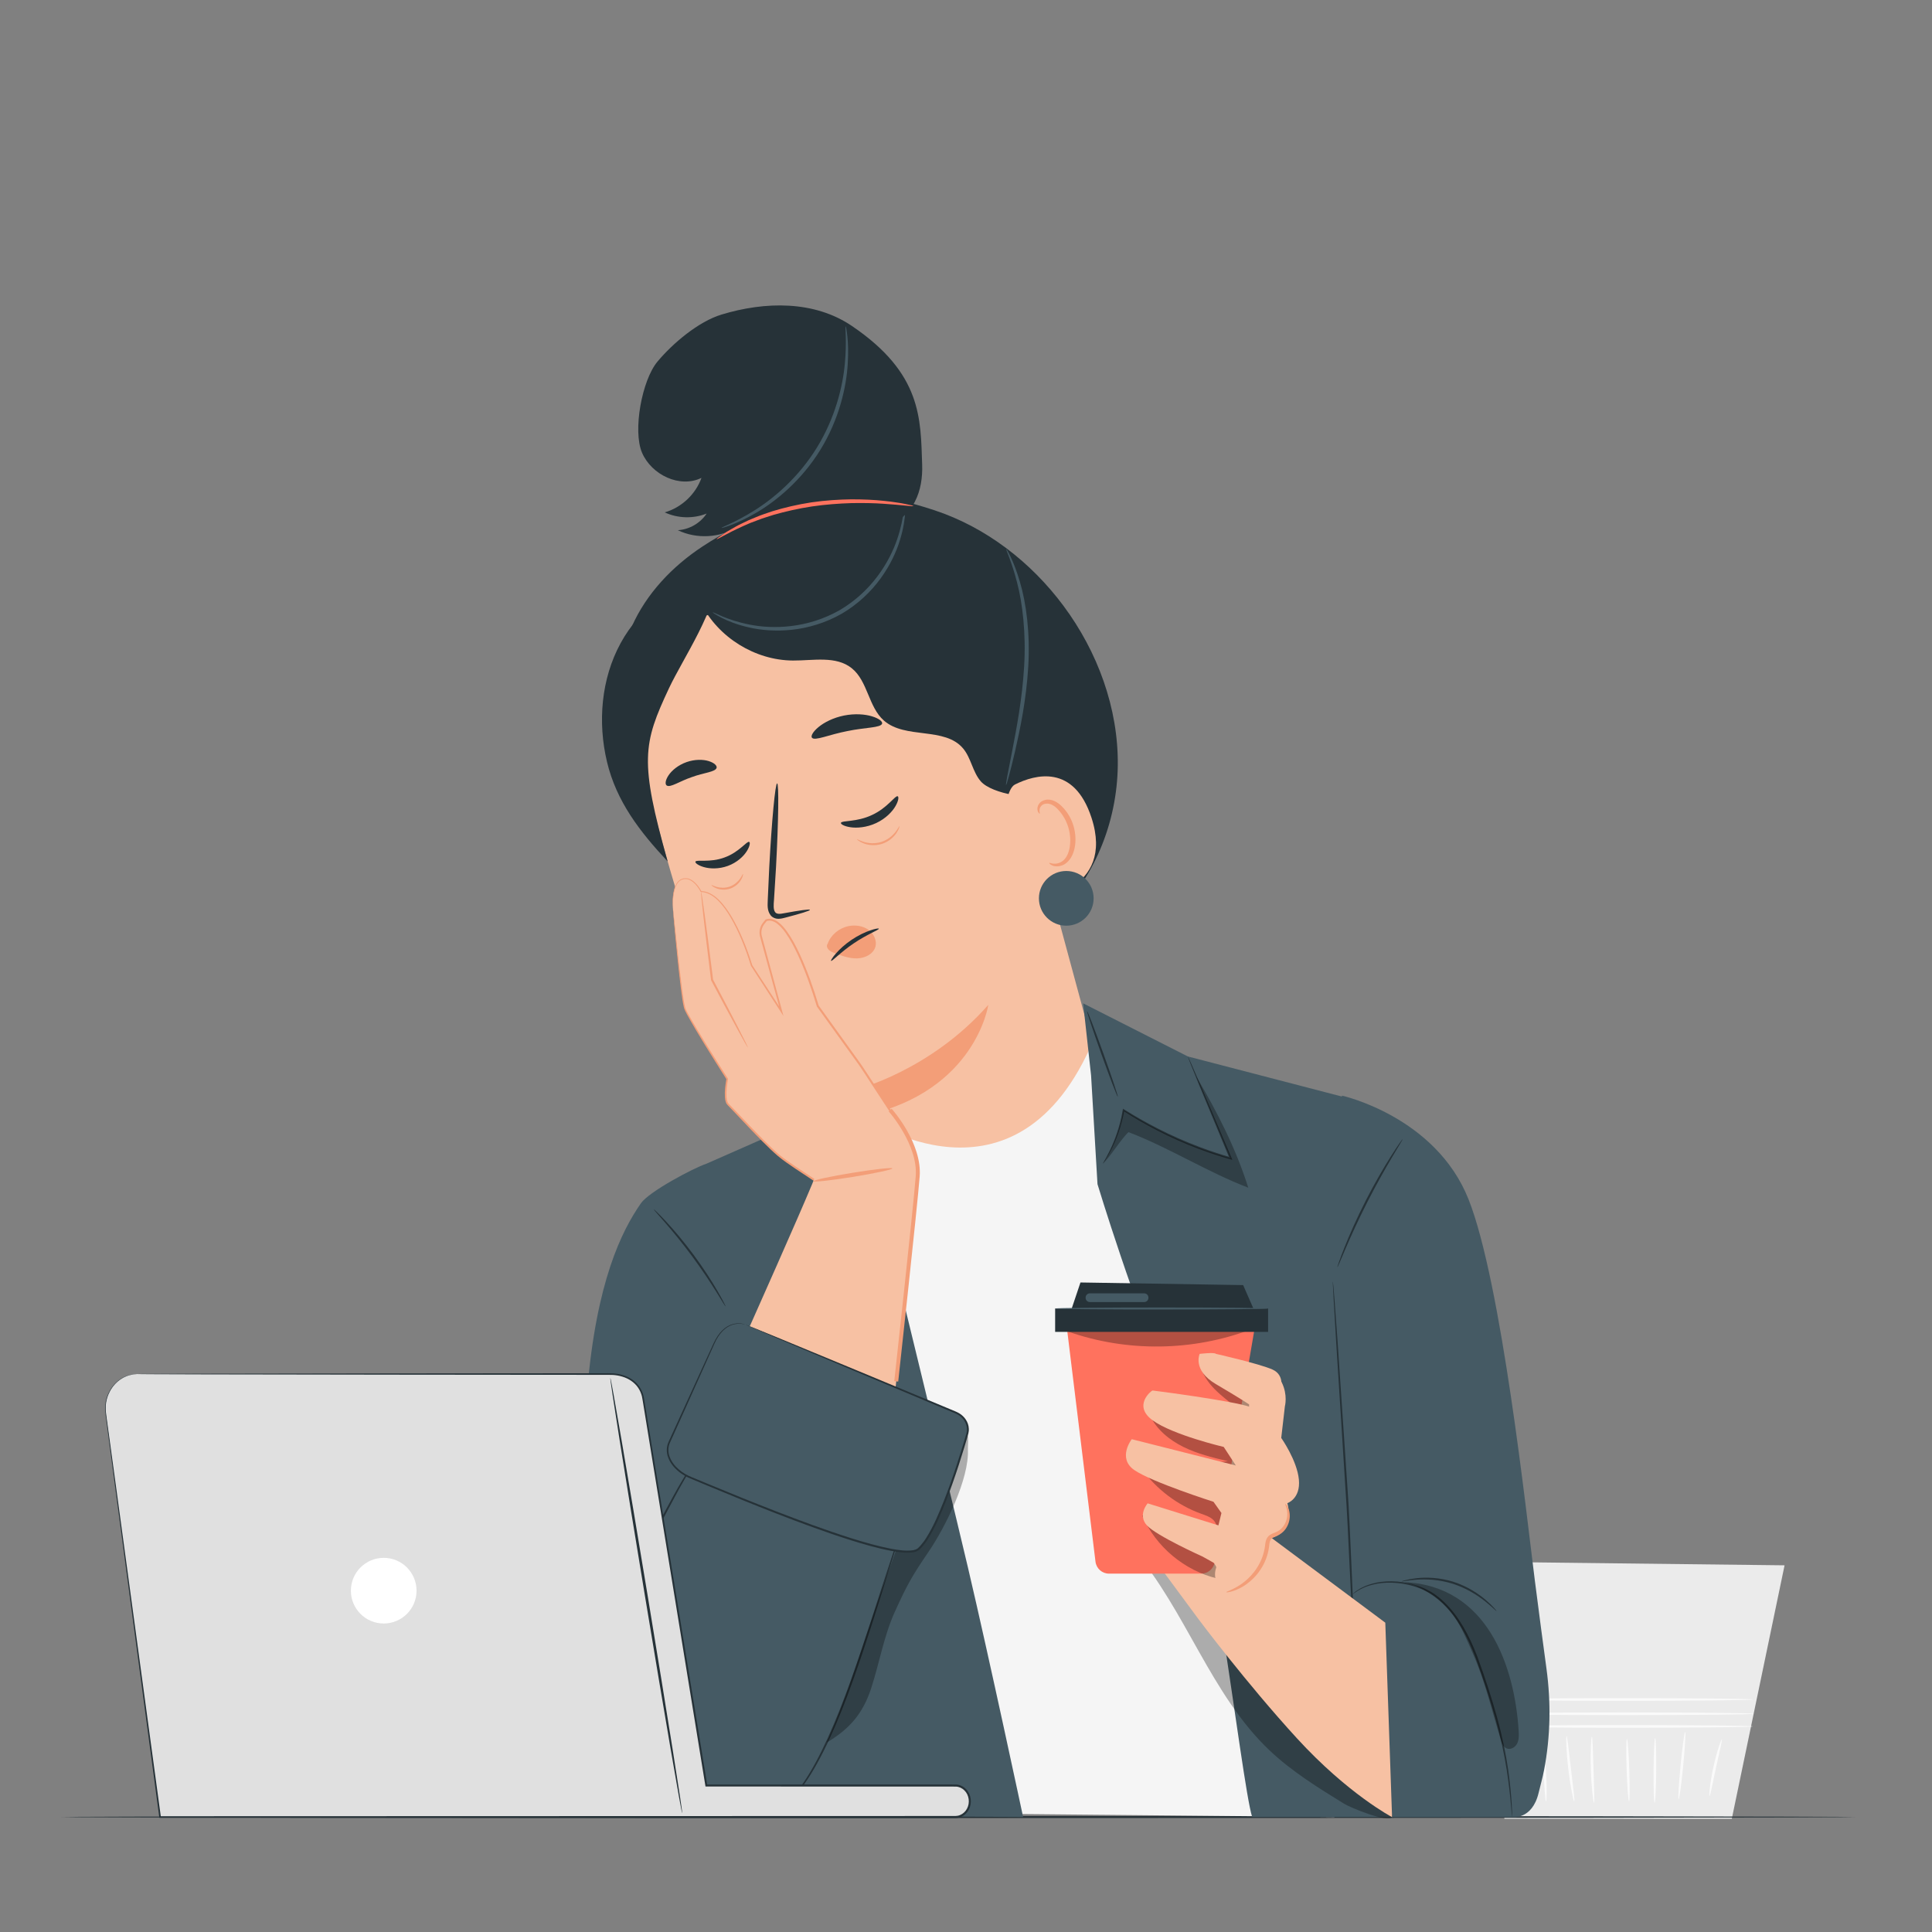 <?xml version="1.0" encoding="utf-8"?>
<!-- Generator: Adobe Illustrator 27.5.0, SVG Export Plug-In . SVG Version: 6.00 Build 0)  -->
<svg version="1.1" xmlns="http://www.w3.org/2000/svg" xmlns:xlink="http://www.w3.org/1999/xlink" x="0px" y="0px"
	 viewBox="0 0 500 500" style="enable-background:new 0 0 500 500;" xml:space="preserve">
<rect x="0" y="0" width="500" height="500" fill="#808080" stroke="none"/>
<g id="Background_Complete">
	<g>
		<g>
			<g>
				<g>
					<g>
						<g>
							<g>
								<g>
									<g>
										<g>
											<polygon style="fill:#EBEBEB;" points="379.223,404.141 389.351,470.696 448.189,470.696 461.845,405.103 											"/>
										</g>
									</g>
								</g>
							</g>
						</g>
					</g>
				</g>
			</g>
		</g>
		<g>
			<g>
				<g>
					<g>
						<g>
							<g>
								<g>
									<g>
										<g>
											<g>
												<g>
													<path style="fill:#FAFAFA;" d="M453.618,446.796c0,0.191-15.077,0.345-33.67,0.345c-18.6,0-33.674-0.154-33.674-0.345
														c0-0.19,15.074-0.345,33.674-0.345C438.542,446.45,453.618,446.605,453.618,446.796z"/>
												</g>
											</g>
										</g>
									</g>
								</g>
							</g>
						</g>
					</g>
				</g>
			</g>
			<g>
				<g>
					<g>
						<g>
							<g>
								<g>
									<g>
										<g>
											<g>
												<g>
													<path style="fill:#FAFAFA;" d="M453.846,443.522c0,0.191-15.179,0.346-33.898,0.346
														c-18.726,0-33.902-0.155-33.902-0.346c0-0.19,15.176-0.345,33.902-0.345
														C438.668,443.178,453.846,443.332,453.846,443.522z"/>
												</g>
											</g>
										</g>
									</g>
								</g>
							</g>
						</g>
					</g>
				</g>
			</g>
			<g>
				<g>
					<g>
						<g>
							<g>
								<g>
									<g>
										<g>
											<g>
												<g>
													<path style="fill:#FAFAFA;" d="M453.73,439.826c0,0.19-15.179,0.345-33.898,0.345c-18.727,0-33.902-0.155-33.902-0.345
														c0-0.191,15.176-0.345,33.902-0.345C438.552,439.48,453.73,439.635,453.73,439.826z"/>
												</g>
											</g>
										</g>
									</g>
								</g>
							</g>
						</g>
					</g>
				</g>
			</g>
			<g>
				<g>
					<g>
						<g>
							<g>
								<g>
									<g>
										<g>
											<g>
												<g>
													<path style="fill:#FAFAFA;" d="M396.11,466.899c-0.188,0.032-0.996-3.72-1.805-8.38
														c-0.809-4.662-1.312-8.466-1.124-8.498c0.188-0.033,0.996,3.719,1.805,8.38
														C395.794,463.061,396.298,466.866,396.11,466.899z"/>
												</g>
											</g>
										</g>
									</g>
								</g>
							</g>
						</g>
					</g>
				</g>
			</g>
			<g>
				<g>
					<g>
						<g>
							<g>
								<g>
									<g>
										<g>
											<g>
												<g>
													<path style="fill:#FAFAFA;" d="M400.112,466.191c-0.195,0.004-0.42-3.662-0.729-8.176
														c-0.304-4.516-0.578-8.178-0.384-8.2c0.185-0.022,0.767,3.619,1.073,8.154
														C400.383,462.501,400.298,466.189,400.112,466.191z"/>
												</g>
											</g>
										</g>
									</g>
								</g>
							</g>
						</g>
					</g>
				</g>
			</g>
			<g>
				<g>
					<g>
						<g>
							<g>
								<g>
									<g>
										<g>
											<g>
												<g>
													<path style="fill:#FAFAFA;" d="M407.407,466.189c-0.183,0.032-0.986-3.705-1.531-8.383
														c-0.551-4.679-0.633-8.5-0.448-8.511c0.196-0.012,0.585,3.773,1.134,8.431
														C407.104,462.382,407.6,466.156,407.407,466.189z"/>
												</g>
											</g>
										</g>
									</g>
								</g>
							</g>
						</g>
					</g>
				</g>
			</g>
			<g>
				<g>
					<g>
						<g>
							<g>
								<g>
									<g>
										<g>
											<g>
												<g>
													<path style="fill:#FAFAFA;" d="M412.529,466.54c-0.185,0.016-0.665-3.792-0.815-8.518
														c-0.157-4.727,0.075-8.558,0.261-8.554c0.195,0.004,0.273,3.824,0.43,8.531
														C412.553,462.705,412.724,466.524,412.529,466.54z"/>
												</g>
											</g>
										</g>
									</g>
								</g>
							</g>
						</g>
					</g>
				</g>
			</g>
			<g>
				<g>
					<g>
						<g>
							<g>
								<g>
									<g>
										<g>
											<g>
												<g>
													<path style="fill:#FAFAFA;" d="M421.594,466.192c-0.191,0.007-0.468-3.614-0.619-8.084
														c-0.152-4.472-0.12-8.102,0.071-8.108c0.191-0.007,0.468,3.612,0.619,8.085
														C421.816,462.555,421.784,466.185,421.594,466.192z"/>
												</g>
											</g>
										</g>
									</g>
								</g>
							</g>
						</g>
					</g>
				</g>
			</g>
			<g>
				<g>
					<g>
						<g>
							<g>
								<g>
									<g>
										<g>
											<g>
												<g>
													<path style="fill:#FAFAFA;" d="M428.215,466.542c-0.19-0.002-0.315-3.746-0.277-8.363
														c0.038-4.619,0.223-8.36,0.414-8.358c0.19,0.002,0.315,3.746,0.277,8.364
														C428.591,462.801,428.406,466.544,428.215,466.542z"/>
												</g>
											</g>
										</g>
									</g>
								</g>
							</g>
						</g>
					</g>
				</g>
			</g>
			<g>
				<g>
					<g>
						<g>
							<g>
								<g>
									<g>
										<g>
											<g>
												<g>
													<path style="fill:#FAFAFA;" d="M434.424,465.654c-0.19-0.018,0.035-3.932,0.502-8.74
														c0.467-4.811,0.999-8.693,1.189-8.675c0.19,0.018-0.035,3.931-0.502,8.741
														C435.146,461.788,434.613,465.672,434.424,465.654z"/>
												</g>
											</g>
										</g>
									</g>
								</g>
							</g>
						</g>
					</g>
				</g>
			</g>
			<g>
				<g>
					<g>
						<g>
							<g>
								<g>
									<g>
										<g>
											<g>
												<g>
													<path style="fill:#FAFAFA;" d="M442.429,464.781c-0.182-0.022,0.104-3.38,0.99-7.433
														c0.878-4.056,2.012-7.228,2.188-7.173c0.189,0.057-0.642,3.296-1.513,7.32
														C443.215,461.517,442.624,464.808,442.429,464.781z"/>
												</g>
											</g>
										</g>
									</g>
								</g>
							</g>
						</g>
					</g>
				</g>
			</g>
		</g>
	</g>
</g>
<g id="Background_Simple" style="display:none;">
	<g style="display:inline;">
		<g>
			<g>
				<path style="fill:#F5F5F5;" d="M417.673,101.432l-2.35-3.873c-19.813-32.651-55.637-52.333-93.406-49.945
					c-4.855,0.307-9.689,0.964-14.459,1.985c-34.34,7.351-64.22,33.319-76.605,66.577c-7.284,19.56-9.319,42.08-23.142,57.605
					c-17.99,20.206-48.531,20.84-75.383,20.003c-26.852-0.837-57.414-0.123-75.316,20.162
					c-11.212,12.704-14.775,30.771-13.871,47.784c2.394,45.044,33.781,85.321,73.698,105.34
					c39.917,20.019,86.915,21.813,130.602,13.006c61.2-12.337,119.401-46.217,154.384-98.545S445.663,157.911,417.673,101.432z"/>
			</g>
		</g>
	</g>
</g>
<g id="Floor">
	<g>
		<g>
			<g>
				<g>
					<path style="fill:#263238;" d="M480.28,470.245c0,0.147-104.004,0.267-232.269,0.267c-128.31,0-232.291-0.119-232.291-0.267
						c0-0.147,103.981-0.267,232.291-0.267C376.276,469.978,480.28,470.098,480.28,470.245z"/>
				</g>
			</g>
		</g>
	</g>
</g>
<g id="Character">
	<g>
		<g>
			<g>
				<g>
					<g>
						<g>
							<g>
								<g>
									<g>
										<g>
											<path style="fill:#263238;" d="M202.593,131.71c12.733-5.966,25.901-4.069,39.252,0.346
												c13.351,4.416,24.979,13.436,33.373,24.718c8.841,11.882,14.238,26.512,14.064,41.321
												c-0.174,14.81-6.171,29.681-17.11,39.665c-14.939,13.633-38.018,16.702-56.818,9.245
												c-18.8-7.457-33.065-24.438-39.197-43.71c-4.225-13.278-4.814-27.894-0.396-41.109
												C180.179,148.969,189.845,137.335,202.593,131.71"/>
										</g>
									</g>
								</g>
							</g>
						</g>
						<g>
							<g>
								<g>
									<g>
										<g>
											<g>
												<g>
													<path style="fill:#263238;" d="M253.156,166.637c-3.367-4.572-4.188-10.488-6.459-15.691
														c-5.002-11.459-17.259-18.366-29.662-19.944c-11.538-1.467-23.908,2.97-35.252,10.442
														c-7.776,5.122-14.482,12.159-18.258,20.67c-5.01,11.297-4.076,25.04,2.417,35.554l58.579-25.768
														c7.021,3.147,14.202,6.338,21.862,7.057c2.248,0.211,4.598,0.188,6.652-0.746c2.055-0.935,3.74-2.974,3.664-5.23
														C256.616,170.517,254.618,168.623,253.156,166.637z"/>
												</g>
											</g>
										</g>
									</g>
								</g>
							</g>
							<g>
								<g>
									<g>
										<g>
											<g>
												<g>
													<path style="fill:#F7C1A3;" d="M185.136,158.656l56.41-3.446c5.25-1.082,10.455,2.033,11.982,7.172l31.25,115.5
														c2.135,7.89,1.609,16.263-1.497,23.824l-3.269,7.96c-7.454,18.148-31.342,23.133-44.814,8.871
														c-0.941-0.997-1.652-1.902-2.061-2.68c-0.466-0.987-0.93-1.597-1.222-2.465l-4.124-10.962
														c-3.359-10.125-6.315-20.538-6.291-20.441c0,0-22.57,3.274-35.927-23.278c-6.643-13.205-13.214-36.232-17.981-55.248
														C163.3,186.347,167.854,162.217,185.136,158.656z"/>
												</g>
											</g>
										</g>
									</g>
								</g>
							</g>
							<g>
								<g>
									<g>
										<g>
											<g>
												<g>
													<g>
														<g>
															<g>
																<g>
																	<g>
																		<g>
																			<g>
																				<g>
																					<g>
																						<g>
																							<g>
																								<g>
																									<g>
																										<g>
																											<g>
																												<g>
																													<g>
																														<path style="fill:#263238;" d="M193.896,217.887c-0.605-0.303-2.569,2.652-6.382,4.022
																															c-3.789,1.422-7.294,0.474-7.538,1.09c-0.129,0.28,0.621,0.951,2.158,1.397
																															c1.518,0.448,3.873,0.566,6.242-0.302c2.368-0.872,4.048-2.468,4.872-3.777
																															C194.092,218.995,194.187,218.016,193.896,217.887z"/>
																													</g>
																												</g>
																											</g>
																										</g>
																									</g>
																								</g>
																							</g>
																						</g>
																					</g>
																				</g>
																			</g>
																		</g>
																	</g>
																</g>
															</g>
														</g>
													</g>
												</g>
											</g>
										</g>
									</g>
									<g>
										<g>
											<g>
												<g>
													<g>
														<g>
															<g>
																<g>
																	<g>
																		<g>
																			<g>
																				<g>
																					<g>
																						<g>
																							<g>
																								<g>
																									<g>
																										<g>
																											<g>
																												<g>
																													<g>
																														<path style="fill:#263238;" d="M232.311,206.072c-0.674-0.229-2.602,2.99-6.62,4.839
																															c-3.99,1.901-7.829,1.382-8.053,2.033c-0.119,0.298,0.726,0.882,2.417,1.138
																															c1.665,0.264,4.21,0.091,6.707-1.077c2.495-1.172,4.201-2.986,5.005-4.407
																															C232.589,207.163,232.631,206.165,232.311,206.072z"/>
																													</g>
																												</g>
																											</g>
																										</g>
																									</g>
																								</g>
																							</g>
																						</g>
																					</g>
																				</g>
																			</g>
																		</g>
																	</g>
																</g>
															</g>
														</g>
													</g>
												</g>
											</g>
										</g>
									</g>
									<g>
										<g>
											<g>
												<g>
													<g>
														<g>
															<g>
																<g>
																	<g>
																		<g>
																			<g>
																				<g>
																					<g>
																						<g>
																							<g>
																								<g>
																									<g>
																										<g>
																											<g>
																												<g>
																													<path style="fill:#263238;" d="M209.605,235.464c-0.051-0.225-2.583,0.126-6.629,0.867
																														c-1.018,0.212-2.013,0.314-2.394-0.305c-0.459-0.639-0.386-1.832-0.273-3.131
																														c0.166-2.68,0.339-5.49,0.523-8.434c0.641-11.975,0.771-21.696,0.288-21.717
																														c-0.482-0.022-1.395,9.668-2.036,21.643c-0.134,2.945-0.265,5.754-0.385,8.44
																														c-0.017,1.239-0.253,2.714,0.722,4.031c0.501,0.652,1.394,0.956,2.08,0.924
																														c0.693-0.009,1.251-0.175,1.748-0.301C207.228,236.445,209.661,235.689,209.605,235.464z"/>
																												</g>
																											</g>
																										</g>
																									</g>
																								</g>
																							</g>
																						</g>
																					</g>
																				</g>
																			</g>
																		</g>
																	</g>
																</g>
															</g>
														</g>
													</g>
												</g>
											</g>
										</g>
									</g>
									<g>
										<g>
											<g>
												<g>
													<g>
														<g>
															<g>
																<g>
																	<g>
																		<g>
																			<g>
																				<g>
																					<g>
																						<g>
																							<g>
																								<g>
																									<g>
																										<g>
																											<g>
																												<path style="fill:#F39E78;" d="M221.499,281.989c0,0,19.202-4.784,34.271-21.931
																													c0,0-3.246,22.363-32.072,28.668L221.499,281.989z"/>
																											</g>
																										</g>
																									</g>
																								</g>
																							</g>
																						</g>
																					</g>
																				</g>
																			</g>
																		</g>
																	</g>
																</g>
															</g>
														</g>
													</g>
												</g>
											</g>
										</g>
									</g>
									<g>
										<g>
											<g>
												<g>
													<g>
														<g>
															<g>
																<g>
																	<g>
																		<g>
																			<g>
																				<g>
																					<g>
																						<g>
																							<g>
																								<g>
																									<g>
																										<g>
																											<g>
																												<path style="fill:#F39E78;" d="M214.203,244.247c0.803-2.278,2.914-4.061,5.411-4.571
																													c1.732-0.353,3.683-0.086,5.135,0.955c1.452,1.038,2.283,2.908,1.772,4.503
																													c-0.575,1.797-2.643,2.829-4.652,2.893c-2.01,0.063-3.981-0.644-5.872-1.372
																													c-0.523-0.202-1.06-0.415-1.466-0.79c-0.406-0.374-0.652-0.956-0.452-1.438"/>
																											</g>
																										</g>
																									</g>
																								</g>
																							</g>
																						</g>
																					</g>
																				</g>
																			</g>
																		</g>
																	</g>
																</g>
															</g>
														</g>
													</g>
												</g>
											</g>
										</g>
									</g>
								</g>
							</g>
							<g>
								<g>
									<g>
										<g>
											<g>
												<g>
													<g>
														<g>
															<g>
																<g>
																	<g>
																		<g>
																			<g>
																				<g>
																					<g>
																						<g>
																							<g>
																								<g>
																									<path style="fill:#263238;" d="M210.123,190.912c0.715,0.928,4.411-0.798,9.112-1.696
																										c4.686-0.992,8.759-0.831,9.061-1.964c0.124-0.536-0.827-1.32-2.628-1.865
																										c-1.787-0.548-4.429-0.768-7.244-0.204c-2.814,0.569-5.165,1.794-6.6,2.991
																										C210.374,189.374,209.8,190.465,210.123,190.912z"/>
																								</g>
																							</g>
																						</g>
																					</g>
																				</g>
																			</g>
																		</g>
																	</g>
																</g>
															</g>
														</g>
													</g>
												</g>
											</g>
										</g>
									</g>
								</g>
							</g>
							<g>
								<g>
									<g>
										<g>
											<g>
												<g>
													<g>
														<g>
															<g>
																<g>
																	<g>
																		<g>
																			<g>
																				<g>
																					<g>
																						<g>
																							<g>
																								<g>
																									<path style="fill:#263238;" d="M172.526,203.275c0.958,0.659,3.327-1.098,6.511-2.16
																										c3.146-1.173,6.093-1.294,6.423-2.409c0.132-0.532-0.575-1.274-2.022-1.727
																										c-1.43-0.455-3.595-0.51-5.771,0.257c-2.174,0.77-3.825,2.171-4.65,3.423
																										C172.174,201.921,172.091,202.942,172.526,203.275z"/>
																								</g>
																							</g>
																						</g>
																					</g>
																				</g>
																			</g>
																		</g>
																	</g>
																</g>
															</g>
														</g>
													</g>
												</g>
											</g>
										</g>
									</g>
								</g>
							</g>
							<g>
								<g>
									<g>
										<g>
											<g>
												<g>
													<path style="fill:#263238;" d="M260.648,155.706c-10.011-14.699-40.247-30.139-56.894-23.884l-22.297,24.378
														c4.401,8.762,13.946,14.688,23.751,14.746c5.236,0.031,11.137-1.291,15.222,1.987
														c4.171,3.346,4.298,9.992,8.307,13.532c5.556,4.905,15.749,1.555,20.513,7.232c2.081,2.481,2.452,6.075,4.577,8.518
														c2.832,3.255,13.784,5.187,17.352,2.763c3.569-2.424,1.58-9.139,1.82-13.039c0.411-6.665-1.425-9.509-3.15-12.649
														C265.763,171.852,265.424,162.72,260.648,155.706z"/>
												</g>
											</g>
										</g>
									</g>
								</g>
							</g>
							<g>
								<g>
									<g>
										<g>
											<g>
												<g>
													<g>
														<g>
															<g>
																<path style="fill:#F7C1A3;" d="M260.54,211.765c-0.659-2.084,0.183-7.762,2.138-8.739
																	c5.22-2.607,15.261-5.322,19.8,8.598c6.204,19.029-14.18,21.333-14.392,20.798
																	C267.921,232.005,262.816,218.962,260.54,211.765z"/>
															</g>
														</g>
													</g>
												</g>
											</g>
										</g>
									</g>
								</g>
							</g>
							<g>
								<g>
									<g>
										<g>
											<g>
												<g>
													<g>
														<g>
															<g>
																<g>
																	<path style="fill:#F39E78;" d="M271.549,223.318c0.064-0.088,0.407,0.124,1.05,0.198
																		c0.628,0.071,1.624-0.062,2.495-0.757c1.77-1.393,2.422-5.137,1.396-8.596c-0.516-1.748-1.417-3.279-2.476-4.445
																		c-1.035-1.202-2.252-1.882-3.323-1.73c-1.082,0.095-1.602,0.934-1.66,1.545c-0.081,0.617,0.164,0.957,0.073,1.021
																		c-0.037,0.066-0.512-0.185-0.615-1.02c-0.044-0.404,0.032-0.926,0.36-1.437c0.336-0.52,0.945-0.928,1.676-1.082
																		c1.501-0.376,3.261,0.543,4.424,1.822c1.246,1.259,2.299,2.967,2.878,4.929c1.128,3.874,0.335,8.102-2.157,9.794
																		c-1.224,0.785-2.473,0.746-3.196,0.485C271.733,223.767,271.494,223.374,271.549,223.318z"/>
																</g>
															</g>
														</g>
													</g>
												</g>
											</g>
										</g>
									</g>
								</g>
							</g>
						</g>
						<g>
							<g>
								<g>
									<g>
										<g>
											<path style="fill:#263238;" d="M185.444,148.824c0.396,8.337-8.747,21.696-12.292,29.252
												c-6.764,14.417-7.663,18.832-0.361,44.86c-7.204-7.694-13.253-15.514-15.699-25.767
												c-2.445-10.253-1.518-21.459,3.52-30.717C165.649,157.194,174.987,150.148,185.444,148.824"/>
										</g>
									</g>
								</g>
							</g>
						</g>
					</g>
				</g>
				<g>
					<g>
						<g>
							<g>
								<path style="fill:#263238;" d="M227.441,240.343c0.1,0.302-3.065,1.46-6.45,3.763c-3.408,2.272-5.671,4.768-5.913,4.562
									c-0.225-0.153,1.757-3.067,5.318-5.446C223.938,240.818,227.384,240.078,227.441,240.343z"/>
							</g>
						</g>
					</g>
				</g>
				<g>
					<g>
						<g>
							<g>
								<path style="fill:#F39E78;" d="M232.776,213.804c0.054,0.014-0.094,0.777-0.784,1.799c-0.672,1.012-1.982,2.249-3.809,2.815
									c-1.829,0.562-3.609,0.279-4.734-0.178c-1.146-0.456-1.699-1.002-1.662-1.044c0.049-0.076,0.667,0.346,1.785,0.688
									c1.103,0.346,2.763,0.544,4.453,0.025c1.688-0.524,2.948-1.623,3.663-2.531
									C232.421,214.466,232.693,213.769,232.776,213.804z"/>
							</g>
						</g>
					</g>
				</g>
				<g>
					<g>
						<g>
							<g>
								<path style="fill:#F39E78;" d="M192.283,226.185c0.058,0.011,0.009,0.608-0.459,1.435c-0.453,0.816-1.406,1.838-2.799,2.331
									c-1.396,0.489-2.779,0.289-3.643-0.063c-0.883-0.351-1.295-0.785-1.257-0.83c0.048-0.072,0.526,0.237,1.376,0.473
									c0.838,0.24,2.094,0.356,3.347-0.083c1.25-0.443,2.157-1.32,2.66-2.033C192.021,226.699,192.201,226.158,192.283,226.185z"
									/>
							</g>
						</g>
					</g>
				</g>
				<g>
					<g>
						<g>
							<g>
								<path style="fill:#455A64;" d="M234.212,129.694c0.057-0.001,0.143,0.973,0.061,2.735c-0.076,1.762-0.435,4.315-1.365,7.345
									c-0.921,3.029-2.522,6.505-4.995,9.908c-2.459,3.4-5.859,6.674-10.059,9.14c-4.233,2.413-8.766,3.73-12.941,4.167
									c-4.183,0.447-7.995,0.103-11.08-0.608c-3.09-0.704-5.483-1.666-7.048-2.478c-1.569-0.807-2.37-1.367-2.341-1.416
									c0.099-0.229,3.429,1.959,9.541,3.156c3.036,0.603,6.755,0.858,10.815,0.37c4.052-0.478,8.43-1.784,12.519-4.114
									c4.056-2.383,7.369-5.527,9.803-8.801c2.446-3.276,4.078-6.627,5.069-9.56C234.201,133.644,233.964,129.665,234.212,129.694
									z"/>
							</g>
						</g>
					</g>
				</g>
				<g>
					<g>
						<g>
							<g>
								<path style="fill:#455A64;" d="M260.429,142.103c0.058-0.028,0.51,0.723,1.187,2.156c0.681,1.431,1.531,3.57,2.328,6.295
									c1.633,5.437,2.684,13.323,2.168,21.97c-0.51,8.65-2.139,16.324-3.392,21.819c-0.637,2.75-1.197,4.962-1.608,6.486
									c-0.411,1.523-0.674,2.357-0.746,2.341c-0.072-0.016,0.054-0.882,0.341-2.433c0.314-1.615,0.747-3.836,1.276-6.551
									c1.063-5.524,2.561-13.174,3.065-21.722c0.508-8.543-0.407-16.3-1.831-21.712
									C261.834,145.317,260.245,142.183,260.429,142.103z"/>
							</g>
						</g>
					</g>
				</g>
			</g>
			<g>
				<g>
					<g>
						<g>
							<path style="fill:#263238;" d="M220.451,84.345c-9.758-6.607-22.437-6.36-33.714-2.94
								c-5.959,1.807-12.605,7.413-16.596,12.192c-3.991,4.78-6.434,17.853-3.977,23.574s9.79,9.244,15.379,6.499
								c-1.516,4.254-5.169,7.685-9.51,8.931c3.371,1.573,7.393,1.685,10.847,0.303c-1.634,2.492-4.49,4.139-7.465,4.306
								c4.834,2.339,10.856,2.022,15.418-0.813c0.179,3.281,2.016,6.428,4.784,8.199c2.768,1.77,6.396,2.117,9.449,0.904
								l24.201-9.505c3.242-0.741,5.94-3.176,7.482-6.122c1.542-2.946,2.024-6.355,1.905-9.678
								C238.233,108.419,238.67,96.681,220.451,84.345z"/>
						</g>
					</g>
				</g>
				<g>
					<g>
						<g>
							<g>
								<path style="fill:#455A64;" d="M218.864,84.465c0.063-0.008,0.253,0.902,0.431,2.573c0.182,1.67,0.286,4.109,0.099,7.115
									c-0.339,5.981-2.219,14.364-7.079,22.254c-4.86,7.894-11.501,13.345-16.69,16.34c-2.6,1.52-4.826,2.524-6.398,3.113
									c-1.572,0.593-2.47,0.833-2.491,0.773c-0.082-0.195,3.463-1.368,8.497-4.53c5.014-3.116,11.424-8.54,16.175-16.256
									c4.75-7.713,6.709-15.877,7.235-21.757C219.201,88.174,218.653,84.479,218.864,84.465z"/>
							</g>
						</g>
					</g>
				</g>
			</g>
			<g>
				<g>
					<g>
						<g>
							<path style="fill:#FF725E;" d="M236.37,130.957c-0.03,0.177-2.953-0.28-7.701-0.585c-2.373-0.165-5.205-0.228-8.344-0.168
								c-3.137,0.101-6.583,0.335-10.166,0.859c-3.58,0.543-6.944,1.315-9.958,2.178c-1.488,0.489-2.924,0.895-4.217,1.419
								c-0.651,0.246-1.281,0.485-1.887,0.714c-0.592,0.258-1.161,0.507-1.706,0.745c-4.335,1.937-6.807,3.574-6.914,3.407
								c-0.041-0.061,0.55-0.508,1.658-1.266c0.285-0.192,0.594-0.401,0.927-0.626c0.358-0.208,0.741-0.43,1.15-0.667
								c0.83-0.471,1.765-1.032,2.86-1.53c0.544-0.262,1.112-0.535,1.702-0.818c0.601-0.265,1.238-0.512,1.892-0.783
								c1.299-0.568,2.745-1.013,4.25-1.534c3.044-0.929,6.456-1.742,10.088-2.293c3.634-0.531,7.13-0.738,10.305-0.786
								c3.177-0.006,6.036,0.136,8.422,0.399c1.196,0.097,2.269,0.271,3.212,0.403c0.944,0.126,1.751,0.273,2.407,0.413
								C235.664,130.703,236.382,130.885,236.37,130.957z"/>
						</g>
					</g>
				</g>
			</g>
			<g>
				<g>
					<g>
						<circle style="fill:#455A64;" cx="275.949" cy="232.489" r="7.079"/>
					</g>
				</g>
			</g>
		</g>
		<g>
			<g>
				<g>
					<path style="fill:#F5F5F5;" d="M223.833,289.185c0,0,39.318,27.308,59.253-20.25l35.849,55.33l26.404,145.976l-103.772-0.977
						c0,0-32.536-139.397-32.561-139.406C208.982,329.849,223.833,289.185,223.833,289.185z"/>
				</g>
			</g>
		</g>
		<g>
			<g>
				<g>
					<path style="fill:#455A64;" d="M250.488,405.605c-5.59-23.787-31.509-129.704-31.509-129.704l-13.511,2.711l-8.341,16.256
						l-14.281,6.291c-3.464,1.157-14.874,7.237-16.964,10.232c-4.991,7.152-11.55,20.279-13.906,48.473
						c-3.654,43.724-10.485,96.735,7.947,109.81l104.858,0.568C264.781,470.242,256.079,429.392,250.488,405.605z"/>
				</g>
			</g>
		</g>
		<g>
			<g>
				<g>
					<g>
						<path style="fill:#F7C1A3;" d="M174.147,235.034c0,0,2.18,23.399,3.077,25.941c0.897,2.542,10.98,18.268,10.98,18.268
							s-1.078,5.35,0.24,6.59c1.318,1.24,10.205,11.055,13.846,13.819s13.413,8.915,13.413,8.915l18.76-14.915
							c0,0-6.876-10.854-11.634-17.762c-4.758-6.908-11.187-15.525-11.187-15.525s-7.009-24.528-13.361-22.205l-0.64,0.804
							c-0.758,0.953-1.018,2.21-0.698,3.385l5.253,19.325l-7.671-11.791c0,0-5.524-19.111-13.089-19.157
							c0,0-2.096-4.251-4.954-3.181C173.622,228.616,174.147,235.034,174.147,235.034z"/>
					</g>
				</g>
			</g>
			<g>
				<g>
					<g>
						<g>
							<path style="fill:#F39E78;" d="M174.147,235.034c0,0-0.051-0.326-0.069-0.967c-0.015-0.64-0.017-1.599,0.171-2.84
								c0.109-0.615,0.239-1.313,0.562-2.027c0.312-0.691,0.839-1.5,1.775-1.779c0.446-0.16,0.953-0.167,1.451-0.072
								c0.494,0.125,0.962,0.374,1.39,0.696c0.846,0.663,1.545,1.572,2.116,2.629l-0.109-0.068c1.629,0.019,3.239,0.924,4.528,2.197
								c1.319,1.267,2.446,2.862,3.485,4.617c2.057,3.533,3.799,7.727,5.257,12.413l-0.023-0.051
								c2.358,3.611,4.949,7.577,7.692,11.777l-0.387,0.173c-0.985-3.605-2.026-7.414-3.112-11.388
								c-0.543-1.988-1.097-4.016-1.66-6.081c-0.141-0.516-0.283-1.035-0.425-1.556c-0.156-0.511-0.266-1.115-0.21-1.686
								c0.047-0.577,0.218-1.145,0.502-1.655c0.293-0.523,0.677-0.915,1.007-1.357l0.04-0.053l0.068-0.024
								c1.134-0.408,2.38,0.04,3.246,0.728c0.895,0.692,1.62,1.558,2.27,2.468c1.3,1.828,2.344,3.848,3.31,5.929
								c1.905,4.178,3.491,8.624,4.871,13.237l-0.042-0.084c2.32,3.218,4.685,6.497,7.085,9.827c1.2,1.665,2.409,3.342,3.626,5.031
								c1.201,1.699,2.305,3.481,3.473,5.234c2.93,4.474,5.818,8.884,8.65,13.21l0.13,0.199l-0.189,0.15
								c-6.48,5.147-12.76,10.135-18.766,14.906l-0.141,0.112l-0.152-0.096c-3.338-2.115-6.581-4.209-9.702-6.314
								c-1.553-1.066-3.099-2.09-4.525-3.278c-1.396-1.203-2.685-2.469-3.945-3.724c-2.511-2.518-4.867-5.028-7.145-7.443
								c-0.572-0.599-1.139-1.192-1.7-1.78c-0.141-0.139-0.284-0.271-0.433-0.475c-0.142-0.187-0.222-0.398-0.293-0.601
								c-0.134-0.412-0.187-0.826-0.218-1.235c-0.098-1.637,0.12-3.204,0.397-4.73l0.028,0.151
								c-3.891-6.163-7.436-11.74-10.253-16.846c-0.312-0.652-0.72-1.282-0.839-2.006c-0.154-0.698-0.264-1.378-0.362-2.049
								c-0.203-1.341-0.361-2.633-0.512-3.873c-0.296-2.48-0.542-4.751-0.752-6.796c-0.423-4.09-0.716-7.278-0.909-9.442
								c-0.09-1.07-0.159-1.891-0.208-2.465C174.153,235.321,174.147,235.034,174.147,235.034s0.047,0.283,0.11,0.837
								c0.062,0.573,0.151,1.392,0.266,2.459c0.235,2.178,0.579,5.356,1.019,9.429c0.241,2.042,0.509,4.309,0.802,6.786
								c0.159,1.237,0.325,2.528,0.535,3.861c0.101,0.666,0.216,1.348,0.368,2.019c0.111,0.678,0.506,1.278,0.821,1.928
								c2.828,5.065,6.401,10.637,10.309,16.779l0.043,0.068l-0.015,0.084c-0.266,1.489-0.475,3.057-0.374,4.616
								c0.03,0.387,0.084,0.776,0.201,1.132c0.127,0.374,0.29,0.604,0.625,0.905c0.566,0.589,1.137,1.184,1.714,1.784
								c2.285,2.409,4.646,4.91,7.155,7.415c1.258,1.247,2.547,2.507,3.924,3.69c1.388,1.151,2.942,2.18,4.49,3.237
								c3.117,2.094,6.363,4.182,9.699,6.29l-0.293,0.016c6.003-4.777,12.278-9.77,18.753-14.923l-0.059,0.349
								c-2.831-4.321-5.717-8.726-8.645-13.195c-1.167-1.751-2.269-3.532-3.469-5.23c-1.215-1.687-2.423-3.363-3.621-5.026
								c-2.396-3.327-4.756-6.605-7.072-9.821l-0.029-0.04l-0.014-0.045c-1.366-4.582-2.945-9.024-4.829-13.168
								c-0.954-2.064-1.987-4.065-3.253-5.85c-0.632-0.889-1.335-1.724-2.163-2.366c-0.818-0.642-1.852-0.988-2.78-0.663
								l0.107-0.077c-0.333,0.44-0.723,0.85-0.966,1.289c-0.251,0.449-0.402,0.949-0.445,1.457
								c-0.047,0.518,0.036,1.001,0.191,1.521c0.141,0.521,0.281,1.04,0.421,1.557c0.559,2.066,1.109,4.096,1.647,6.085
								c1.075,3.977,2.106,7.789,3.081,11.397l0.357,1.322l-0.744-1.148c-2.728-4.209-5.305-8.185-7.651-11.804l-0.015-0.023
								l-0.009-0.028c-1.428-4.655-3.147-8.849-5.166-12.359c-1.02-1.745-2.125-3.327-3.408-4.574
								c-1.256-1.256-2.796-2.123-4.334-2.154l-0.074-0.001l-0.035-0.067c-0.542-1.023-1.226-1.927-2.029-2.565
								c-0.407-0.311-0.846-0.548-1.305-0.67c-0.461-0.091-0.928-0.092-1.347,0.054c-0.864,0.244-1.373,0.995-1.687,1.665
								c-0.323,0.689-0.463,1.376-0.58,1.983c-0.207,1.225-0.226,2.18-0.233,2.818C174.14,234.706,174.147,235.034,174.147,235.034z
								"/>
						</g>
					</g>
				</g>
			</g>
		</g>
		<g>
			<g>
				<g>
					<path style="fill:#455A64;" d="M380.519,408.514c-1.63-4.972-12.706-59.991-12.923-60.786
						c-0.216-0.796-19.237-63.664-19.237-63.664l-40.949-10.655l-27.091-13.744l2.05,18.642l1.661,28.152
						c0,0,9.618,31.749,19.052,53.163c9.434,21.414,18.082,101.348,20.975,110.62l67.283,0
						C391.34,470.242,382.149,413.486,380.519,408.514z"/>
				</g>
			</g>
		</g>
		<g>
			<g>
				<g>
					<path style="fill:#455A64;" d="M400.224,431.835c-0.795-5.849-1.908-14.161-3.001-22.747
						c-2.168-17.018-8.64-77.257-17.173-98.722c-8.533-21.465-32.759-26.817-32.759-26.817v105.532l1.748,38.091l9.631,43.07h32.67
						c0,0,5.168,0.821,6.854-6.258c0.462-1.94,1.028-3.904,1.409-5.887C401.268,449.436,401.411,440.569,400.224,431.835z"/>
				</g>
			</g>
		</g>
		<g>
			<g>
				<g>
					<g>
						<path style="fill:#263238;" d="M350.984,436.738c-0.009,0-0.023-0.091-0.04-0.27c-0.017-0.21-0.038-0.472-0.064-0.795
							c-0.047-0.741-0.111-1.764-0.193-3.061c-0.146-2.702-0.354-6.539-0.61-11.262c-0.239-4.769-0.522-10.427-0.836-16.705
							c-0.316-6.289-0.586-13.201-1.112-20.448c-0.916-14.488-1.745-27.6-2.348-37.141c-0.278-4.722-0.504-8.557-0.663-11.258
							c-0.068-1.297-0.121-2.321-0.16-3.062c-0.032-0.685-0.044-1.103-0.029-1.035c0.045-0.073,0.185,1.444,0.396,4.083
							c0.2,2.699,0.483,6.53,0.832,11.247c0.643,9.538,1.527,22.647,2.504,37.131c0.526,7.246,0.782,14.169,1.07,20.456
							c0.271,6.281,0.516,11.942,0.722,16.712c0.185,4.727,0.335,8.566,0.441,11.27c0.039,1.299,0.07,2.324,0.093,3.066
							c0.004,0.325,0.008,0.587,0.011,0.798C350.998,436.646,350.993,436.738,350.984,436.738z"/>
					</g>
				</g>
			</g>
		</g>
		<g>
			<g>
				<g>
					<path style="fill:#F7C1A3;" d="M211.626,302.683c-0.213,2.172-33.452,76.007-33.452,76.007l49.067,21.659l10.11-92.065
						c0.697-6.345-1.04-12.718-4.859-17.832l-0.517-0.692L211.626,302.683z"/>
				</g>
			</g>
		</g>
		<g>
			<g>
				<g>
					<path style="fill:#455A64;" d="M179.862,379.859c-1.283,2.493-25.02,48.685-25.02,53.034c0,4.349,28.053,34.287,28.053,34.287
						l26.56-1.885l24.492-71.27L179.862,379.859z"/>
				</g>
			</g>
		</g>
		<g>
			<g>
				<g>
					<g>
						<path style="fill:#263238;" d="M156.76,436.738c0,0-0.48-0.859-0.812-2.585c-0.321-1.72-0.398-4.299,0.175-7.379
							c1.059-6.196,4.47-14.211,8.885-22.611c2.202-4.214,4.424-8.157,6.407-11.76c1.971-3.603,3.69-6.899,5.313-9.559
							c1.599-2.675,2.993-4.777,3.991-6.205c0.498-0.715,0.896-1.261,1.173-1.626c0.277-0.366,0.43-0.552,0.445-0.542
							c0.015,0.011-0.108,0.218-0.357,0.603c-0.279,0.43-0.64,0.987-1.089,1.681c-0.943,1.46-2.285,3.588-3.838,6.28
							c-1.579,2.679-3.253,5.975-5.207,9.603c-1.961,3.619-4.169,7.567-6.365,11.771c-4.407,8.382-7.847,16.326-8.987,22.433
							c-0.614,3.038-0.593,5.57-0.341,7.276C156.417,435.829,156.825,436.716,156.76,436.738z"/>
					</g>
				</g>
			</g>
		</g>
		<g style="opacity:0.3;">
			<g>
				<g>
					<g>
						<path d="M352.136,462.711c-15.712-22.016-31.425-44.031-47.137-66.047l-11.81,4.18c13.762,15.966,20.082,37.67,35.383,52.168
							c5.756,5.454,12.561,9.655,19.312,13.815c1.624,1.001,11.235,4.965,12.385,3.444
							C361.259,468.964,353.088,464.044,352.136,462.711z"/>
					</g>
				</g>
			</g>
		</g>
		<g>
			<g>
				<g>
					<path style="fill:#F7C1A3;" d="M315.367,352.682c0,0,14.802,1.93,16.376,5.145c1.575,3.216,0.787,6.11,0.787,6.11l-0.945,8.2
						c0,0,4.094,5.788,4.566,10.773c0.472,4.985-2.992,6.11-2.992,6.11s1,2.764-0.417,5.819c-1.417,3.055-3.767,3.101-3.767,3.101
						l29.54,22.008l1.754,50.322c0,0-11.396-5.959-24.623-20.399c-13.195-14.405-25.467-30.826-25.467-30.826l-12.969-17.555
						L315.367,352.682z"/>
				</g>
			</g>
		</g>
		<g>
			<g>
				<g>
					<g>
						<path style="fill:#FF725E;" d="M275.959,340.242c-0.02,0.081-0.008,1.648-0.009,2.125l7.564,61.8
							c0.216,1.764,1.714,3.09,3.491,3.09h23.874c1.714,0,3.178-1.235,3.466-2.924l10.959-64.09H275.959z"/>
					</g>
				</g>
			</g>
			<g style="opacity:0.3;">
				<g>
					<g>
						<g>
							<path d="M310.344,351.096c-0.014,2.554,1.142,5.003,2.739,6.996c1.598,1.992,3.621,3.592,5.627,5.174
								c-5.91-1.19-11.939-1.79-17.967-1.79c-1.164,0-2.482,0.092-3.229,0.985c-0.866,1.035-0.515,2.606,0.063,3.825
								c1.733,3.655,5.037,6.378,8.663,8.171c3.626,1.793,7.597,2.753,11.529,3.699c-6.218,0.8-12.623,0.113-18.53-1.988
								c-1.545-0.549-3.634-1.029-4.517,0.353c-0.711,1.113,0.007,2.567,0.779,3.638c3.816,5.295,9.26,9.4,15.401,11.613
								c1,0.36,2.043,0.686,2.86,1.365c0.817,0.679,1.355,1.826,0.981,2.82c-0.392,1.041-1.645,1.536-2.752,1.436
								c-1.108-0.1-2.114-0.654-3.107-1.156c-4.144-2.095-8.655-3.46-13.265-4.015c3.481,8.051,10.914,14.278,19.451,16.296
								c0.456-1.795-0.328-3.836-1.868-4.864c2.766-0.283,5.049-2.445,6.274-4.94c1.225-2.496,1.583-5.312,1.963-8.066
								c1.358-9.857,3.198-19.647,5.512-29.324"/>
						</g>
					</g>
				</g>
			</g>
			<g>
				<g>
					<g>
						<path style="fill:#F7C1A3;" d="M327.862,368.264c-0.196-0.3-0.294-2.7-4.505-4.201c-4.212-1.5-24.78-4.201-25.074-4.201
							s-5.191,3.9,0,7.701c5.191,3.801,18.413,6.901,18.413,6.901l3.134,4.801l-26.934-6.801c0,0-3.82,4.901,0.686,8.001
							s20.47,8.201,20.47,8.201l2.057,2.9l-0.784,3.2l-18.315-5.701c0,0-2.644,3-0.196,5.701c2.448,2.7,14.398,8.066,14.398,8.066
							l3.82,2.135c0,0-1.959,3.9,1.273,5.601c3.232,1.7,3.428,1.424,3.428,1.424s7.835-5.794,8.129-9.16
							c0.294-3.366,0-4.266,0-4.266l1.114-0.627"/>
					</g>
				</g>
			</g>
			<g>
				<g>
					<g>
						<path style="fill:#F7C1A3;" d="M314.675,350.379c-0.28-0.46-4.199,0-4.199,0s-1.959,4.208,4.199,7.828
							c6.158,3.62,8.584,5.24,8.584,5.24v1.104l7.449,7.375l0.666-12.002c0,0,1.383-3.951-2.048-5.485
							C325.895,352.906,314.675,350.379,314.675,350.379z"/>
					</g>
				</g>
			</g>
			<g style="opacity:0.3;">
				<g>
					<g>
						<g>
							<path d="M280.885,341.44l-4.423,3.187c15.185,5.332,32.25,5.119,47.297-0.591C309.468,343.17,295.177,342.305,280.885,341.44
								z"/>
						</g>
					</g>
				</g>
			</g>
			<g>
				<g>
					<g>
						<rect x="273.069" y="338.639" style="fill:#263238;" width="55.113" height="6.051"/>
					</g>
				</g>
			</g>
			<g>
				<g>
					<g>
						<path style="fill:#263238;" d="M277.173,339.193c0.169-0.554,2.451-7.29,2.451-7.29l42.102,0.677l3.124,7.14L277.173,339.193z
							"/>
					</g>
				</g>
			</g>
			<g>
				<g>
					<g>
						<g>
							<path style="fill:#455A64;" d="M328.182,338.639c0,0.147-12.338,0.267-27.555,0.267c-15.222,0-27.558-0.119-27.558-0.267
								c0-0.147,12.336-0.266,27.558-0.266C315.844,338.372,328.182,338.492,328.182,338.639z"/>
						</g>
					</g>
				</g>
			</g>
			<g>
				<g>
					<g>
						<path style="fill:#455A64;" d="M296.12,336.97h-14.074c-0.603,0-1.091-0.488-1.091-1.091v-0.071
							c0-0.603,0.488-1.091,1.091-1.091h14.074c0.603,0,1.091,0.488,1.091,1.091v0.071
							C297.211,336.482,296.723,336.97,296.12,336.97z"/>
					</g>
				</g>
			</g>
		</g>
		<g>
			<g>
				<g>
					<g>
						<path style="fill:#263238;" d="M233.667,394.84c0.017,0.006-0.061,0.29-0.225,0.824c-0.184,0.579-0.43,1.355-0.74,2.331
							c-0.656,2.075-1.578,4.992-2.711,8.574c-2.289,7.239-5.307,17.293-9.201,28.219c-3.892,10.915-8.177,20.606-12.59,26.853
							c-2.185,3.125-4.378,5.358-6.123,6.597c-0.89,0.592-1.586,1.043-2.111,1.253c-0.508,0.24-0.776,0.357-0.784,0.34
							c-0.036-0.071,1.078-0.492,2.77-1.76c1.685-1.275,3.809-3.519,5.937-6.646c4.298-6.249,8.513-15.921,12.398-26.818
							c3.888-10.907,6.962-20.941,9.344-28.154c1.181-3.61,2.164-6.523,2.873-8.526c0.349-0.962,0.628-1.729,0.835-2.3
							C233.537,395.106,233.65,394.834,233.667,394.84z"/>
					</g>
				</g>
			</g>
		</g>
		<g style="opacity:0.3;">
			<g>
				<g>
					<g>
						<path d="M250.311,371.171c-0.763-0.592-0.562-2.403-1.266-1.743c-10.229,9.579-16.22,29.382-20.986,42.582
							c-4.765,13.2-8.328,26.169-14.101,38.96c5.942-3.517,9.389-7.541,11.521-14.109c2.132-6.568,3.268-13.481,6.122-19.769
							c3.146-6.935,4.427-9.221,8.72-15.51c4.293-6.29,10.547-18.863,10.168-26.469
							C250.462,374.582,250.731,371.497,250.311,371.171z"/>
					</g>
				</g>
			</g>
		</g>
		<g>
			<g>
				<g>
					<g>
						<path style="fill:#455A64;" d="M192.875,342.787c0,0-5.059-1.988-8.123,4.976c-2.082,4.732-7.98,17.677-11.545,25.488
							c-1.625,3.56,1.454,7.464,5.371,9.102c16.16,6.757,54.239,22.645,59.106,18.571c4.727-3.957,10.306-21.758,12.626-29.752
							c0.664-2.286-0.579-4.609-3.003-5.622L192.875,342.787z"/>
					</g>
				</g>
			</g>
			<g>
				<g>
					<g>
						<g>
							<path style="fill:#263238;" d="M192.875,342.787c0,0,0.177,0.054,0.514,0.185c0.355,0.142,0.849,0.339,1.488,0.593
								c1.324,0.541,3.242,1.325,5.702,2.33c4.963,2.054,12.11,5.011,20.932,8.661c4.418,1.837,9.254,3.847,14.445,6.005
								c2.596,1.081,5.281,2.199,8.046,3.35c0.691,0.288,1.388,0.578,2.089,0.87c0.695,0.305,1.418,0.546,2.121,0.958
								c1.374,0.806,2.455,2.3,2.513,3.996c0.067,0.847-0.228,1.664-0.442,2.412c-0.229,0.767-0.458,1.54-0.689,2.316
								c-0.471,1.55-0.96,3.115-1.472,4.69c-1.026,3.15-2.134,6.349-3.394,9.558c-1.287,3.194-2.618,6.46-4.53,9.504
								c-0.465,0.766-1.008,1.497-1.617,2.183l-0.49,0.492c-0.083,0.081-0.161,0.166-0.249,0.243l-0.325,0.195
								c-0.214,0.15-0.444,0.219-0.677,0.279c-0.231,0.073-0.463,0.135-0.695,0.148c-1.863,0.221-3.686-0.07-5.49-0.389
								c-3.607-0.687-7.081-1.7-10.477-2.765c-3.395-1.071-6.707-2.22-9.944-3.393c-6.474-2.35-12.652-4.789-18.513-7.167
								c-2.924-1.205-5.775-2.38-8.546-3.521c-1.382-0.578-2.743-1.148-4.084-1.71c-1.355-0.533-2.665-1.253-3.732-2.212
								c-1.082-0.936-1.965-2.102-2.451-3.42c-0.5-1.315-0.448-2.811,0.125-4.045c1.082-2.375,2.121-4.654,3.113-6.83
								c1.985-4.347,3.782-8.281,5.361-11.74c0.79-1.726,1.526-3.333,2.204-4.813c0.694-1.465,1.239-2.868,2.011-3.985
								c0.749-1.122,1.638-1.973,2.541-2.494c0.902-0.529,1.785-0.73,2.49-0.779c0.71-0.047,1.251,0.036,1.603,0.12
								C192.708,342.701,192.875,342.787,192.875,342.787s-0.179-0.05-0.531-0.118c-0.352-0.066-0.888-0.13-1.583-0.067
								c-0.691,0.065-1.548,0.28-2.418,0.809c-0.871,0.523-1.726,1.364-2.448,2.473c-0.742,1.099-1.268,2.495-1.951,3.973
								c-0.666,1.486-1.389,3.099-2.165,4.832c-1.559,3.469-3.331,7.414-5.29,11.774c-0.982,2.181-2.01,4.465-3.082,6.845
								c-0.522,1.146-0.567,2.499-0.098,3.728c0.458,1.227,1.299,2.339,2.341,3.233c1.036,0.921,2.268,1.596,3.616,2.124
								c1.342,0.557,2.705,1.123,4.088,1.697c2.772,1.134,5.625,2.302,8.55,3.499c5.863,2.364,12.04,4.791,18.507,7.131
								c3.234,1.167,6.541,2.312,9.926,3.378c3.384,1.06,6.849,2.067,10.414,2.746c1.774,0.318,3.59,0.594,5.315,0.387
								c0.22-0.012,0.422-0.068,0.621-0.132c0.206-0.051,0.405-0.111,0.561-0.228l0.255-0.146c0.079-0.069,0.153-0.152,0.23-0.227
								l0.458-0.459c0.575-0.649,1.104-1.356,1.559-2.107c1.876-2.979,3.21-6.236,4.492-9.411c1.257-3.194,2.367-6.383,3.396-9.525
								c0.514-1.571,1.003-3.132,1.477-4.678c0.232-0.775,0.463-1.545,0.693-2.31c0.225-0.779,0.487-1.5,0.427-2.25
								c-0.047-1.509-1.008-2.859-2.271-3.607c-0.625-0.372-1.361-0.626-2.056-0.932c-0.7-0.294-1.396-0.586-2.086-0.876
								c-2.761-1.16-5.442-2.286-8.035-3.374c-5.182-2.18-10.01-4.21-14.419-6.065c-8.795-3.717-15.919-6.727-20.867-8.818
								c-2.443-1.045-4.348-1.86-5.664-2.422c-0.63-0.276-1.118-0.489-1.468-0.643C193.039,342.875,192.875,342.787,192.875,342.787
								z"/>
						</g>
					</g>
				</g>
			</g>
		</g>
		<g>
			<g>
				<g>
					<g>
						<path style="fill:#263238;" d="M363.016,294.782c0.031,0.02-0.224,0.478-0.71,1.289c-0.537,0.897-1.226,2.05-2.053,3.432
							c-1.723,2.903-4.029,6.957-6.368,11.544c-2.335,4.591-4.258,8.84-5.592,11.941c-0.632,1.482-1.159,2.718-1.568,3.679
							c-0.37,0.87-0.591,1.344-0.625,1.331s0.121-0.513,0.432-1.407c0.307-0.895,0.788-2.177,1.414-3.749
							c1.248-3.145,3.122-7.433,5.465-12.039c2.346-4.602,4.712-8.64,6.521-11.499c0.904-1.43,1.658-2.573,2.201-3.348
							C362.672,295.182,362.985,294.762,363.016,294.782z"/>
					</g>
				</g>
			</g>
		</g>
		<g>
			<g>
				<g>
					<g>
						<path style="fill:#263238;" d="M187.795,338.124c-0.032,0.018-0.279-0.348-0.697-1.023c-0.477-0.769-1.07-1.724-1.772-2.856
							c-1.505-2.404-3.658-5.679-6.229-9.158c-2.575-3.477-5.077-6.494-6.936-8.637c-0.877-1.003-1.617-1.849-2.213-2.53
							c-0.524-0.597-0.801-0.94-0.775-0.965c0.026-0.026,0.354,0.268,0.925,0.823c0.573,0.552,1.376,1.378,2.343,2.421
							c1.936,2.085,4.496,5.078,7.083,8.571c2.582,3.495,4.696,6.818,6.123,9.279c0.715,1.23,1.27,2.239,1.63,2.949
							C187.642,337.707,187.827,338.106,187.795,338.124z"/>
					</g>
				</g>
			</g>
		</g>
		<g>
			<g>
				<g>
					<g>
						<polyline style="fill:#F7C1A3;" points="181.434,230.728 184.285,253.608 193.563,271.124 						"/>
					</g>
				</g>
			</g>
			<g>
				<g>
					<g>
						<g>
							<path style="fill:#F39E78;" d="M193.563,271.124c-0.031,0.016-0.316-0.45-0.807-1.311c-0.525-0.946-1.212-2.185-2.044-3.684
								c-1.712-3.131-4.059-7.495-6.661-12.396l-0.023-0.043l-0.006-0.049c-0.064-0.51-0.132-1.055-0.201-1.605
								c-0.732-5.876-1.366-11.199-1.798-15.055c-0.197-1.859-0.36-3.399-0.484-4.57c-0.103-1.08-0.142-1.68-0.105-1.685
								c0.036-0.005,0.146,0.586,0.311,1.659c0.167,1.165,0.387,2.698,0.652,4.549c0.528,3.844,1.22,9.159,1.953,15.035
								c0.068,0.55,0.136,1.094,0.199,1.605l-0.029-0.091c2.593,4.906,4.885,9.3,6.513,12.475c0.773,1.53,1.411,2.795,1.899,3.761
								C193.368,270.61,193.594,271.108,193.563,271.124z"/>
						</g>
					</g>
				</g>
			</g>
		</g>
		<g>
			<g>
				<g>
					<path style="fill:#F7C1A3;" d="M230.379,287.284c0,0,7.782,8.706,7.123,17.167c-0.659,8.461-5.555,53.043-5.555,53.043"/>
				</g>
			</g>
			<g>
				<g>
					<path style="fill:#F39E78;" d="M232.456,357.55l-1.018-0.112c0.049-0.446,4.902-44.671,5.553-53.026
						c0.634-8.142-6.918-16.701-6.995-16.787l0.763-0.682c0.324,0.362,7.92,8.966,7.252,17.548
						C237.36,312.864,232.505,357.104,232.456,357.55z"/>
				</g>
			</g>
		</g>
		<g>
			<g>
				<g>
					<g>
						<path style="fill:#F39E78;" d="M230.941,302.385c0.047,0.291-4.484,1.268-10.119,2.183
							c-5.637,0.915-10.243,1.422-10.291,1.131c-0.047-0.29,4.483-1.268,10.12-2.183
							C226.286,302.601,230.894,302.094,230.941,302.385z"/>
					</g>
				</g>
			</g>
		</g>
		<g>
			<g>
				<g>
					<g>
						<path style="fill:#F39E78;" d="M317.362,412.06c-0.054-0.182,1.645-0.559,3.867-2.084c1.101-0.763,2.304-1.833,3.379-3.229
							c1.059-1.398,2.005-3.13,2.481-5.093c0.138-0.486,0.205-0.98,0.286-1.464c0.07-0.486,0.102-1.025,0.28-1.58
							c0.158-0.556,0.584-1.123,1.07-1.41c0.478-0.306,0.949-0.458,1.356-0.624c1.576-0.583,2.483-1.965,2.843-3.192
							c0.366-1.247,0.239-2.338,0.046-3.044c-0.206-0.71-0.433-1.078-0.357-1.129c0.042-0.035,0.394,0.255,0.747,0.985
							c0.336,0.724,0.611,1.934,0.295,3.378c-0.164,0.713-0.472,1.479-0.993,2.189c-0.511,0.707-1.3,1.341-2.202,1.72
							c-0.431,0.186-0.85,0.345-1.171,0.565c-0.327,0.219-0.515,0.481-0.638,0.878c-0.123,0.393-0.155,0.87-0.223,1.397
							c-0.083,0.526-0.156,1.064-0.305,1.591c-0.519,2.129-1.568,3.981-2.743,5.441c-1.194,1.458-2.528,2.533-3.743,3.254
							C319.175,412.053,317.366,412.163,317.362,412.06z"/>
					</g>
				</g>
			</g>
		</g>
		<g>
			<g>
				<g>
					<g>
						<path style="fill:#263238;" d="M391.34,470.242c-0.018,0.001-0.055-0.295-0.108-0.859c-0.054-0.612-0.126-1.434-0.217-2.467
							c-0.19-2.142-0.509-5.238-1.101-9.034c-0.606-3.793-1.535-8.276-2.911-13.165c-1.383-4.882-3.101-10.215-5.13-15.705
							c-2.071-5.455-4.766-10.461-8.405-13.981c-0.887-0.897-1.856-1.657-2.827-2.333c-1.009-0.624-2.028-1.179-3.074-1.579
							c-2.077-0.835-4.142-1.271-6.038-1.442c-1.899-0.167-3.636-0.079-5.129,0.178c-1.482,0.299-2.749,0.66-3.704,1.141
							c-1.937,0.91-2.781,1.796-2.832,1.727c-0.012-0.014,0.209-0.212,0.645-0.578c0.214-0.19,0.487-0.413,0.849-0.622
							c0.354-0.219,0.749-0.501,1.249-0.714c0.957-0.517,2.236-0.915,3.739-1.246c1.514-0.289,3.28-0.406,5.215-0.26
							c1.932,0.15,4.04,0.572,6.171,1.407c1.073,0.4,2.122,0.96,3.165,1.596c1.011,0.693,2.005,1.464,2.914,2.373
							c3.734,3.574,6.476,8.654,8.561,14.143c2.04,5.523,3.741,10.852,5.105,15.765c1.354,4.914,2.249,9.426,2.81,13.239
							c0.547,3.816,0.809,6.925,0.936,9.075c0.076,1.074,0.094,1.911,0.118,2.477C391.357,469.943,391.358,470.241,391.34,470.242z"
							/>
					</g>
				</g>
			</g>
		</g>
		<g>
			<g>
				<g>
					<g>
						<path style="fill:#263238;" d="M387.297,416.93c-0.072,0.07-1.109-1.042-3.011-2.558c-1.899-1.507-4.757-3.351-8.284-4.487
							c-3.534-1.12-6.934-1.25-9.351-1.073c-2.424,0.183-3.902,0.543-3.924,0.442c-0.008-0.036,0.354-0.146,1.021-0.315
							c0.663-0.184,1.646-0.358,2.87-0.502c2.441-0.277,5.929-0.207,9.546,0.94c3.61,1.162,6.5,3.102,8.361,4.703
							c0.931,0.807,1.647,1.501,2.098,2.02C387.084,416.611,387.324,416.905,387.297,416.93z"/>
					</g>
				</g>
			</g>
		</g>
		<g style="opacity:0.3;">
			<g>
				<g>
					<g>
						<path d="M393.035,448.083c-1.024-16.853-8.097-37.719-29.654-38.617l2.975,0.864c9.824,4.811,11.641,10.463,14.813,17.596
							c3.171,7.132,4.931,14.794,7.211,22.259c0.279,0.914,0.658,1.931,1.537,2.304c0.999,0.424,2.193-0.26,2.696-1.221
							C393.116,450.307,393.101,449.166,393.035,448.083z"/>
					</g>
				</g>
			</g>
		</g>
		<g>
			<g>
				<g>
					<g>
						<path style="fill:none;stroke:#839198;stroke-miterlimit:10;" d="M292.057,296.801"/>
					</g>
				</g>
			</g>
		</g>
		<g>
			<g>
				<g>
					<g>
						<path style="fill:#455A64;" d="M307.41,273.409c4.158,9.777,6.924,16.593,11.082,26.37
							c-9.713-2.759-19.08-6.985-27.715-12.506c-0.85,4.972-2.688,9.73-5.363,13.886"/>
					</g>
				</g>
			</g>
			<g>
				<g>
					<g>
						<g>
							<path style="fill:#263238;" d="M285.415,301.159c-0.02-0.013,0.161-0.332,0.504-0.932c0.337-0.603,0.829-1.491,1.39-2.663
								c1.117-2.336,2.509-5.843,3.258-10.327l0.053-0.316l0.273,0.172c5.14,3.247,11.908,6.891,19.672,9.791
								c2.726,1.024,5.42,1.907,7.999,2.646l-0.31,0.351c-3.132-7.547-5.864-14.133-7.84-18.895
								c-0.941-2.322-1.701-4.197-2.249-5.549c-0.239-0.615-0.432-1.111-0.582-1.497c-0.128-0.343-0.187-0.525-0.173-0.531
								c0.014-0.006,0.102,0.163,0.258,0.494c0.171,0.377,0.39,0.862,0.662,1.463c0.582,1.337,1.39,3.192,2.39,5.488
								c2.019,4.744,4.811,11.304,8.011,18.822l0.212,0.499l-0.522-0.148c-2.595-0.733-5.305-1.616-8.045-2.646
								c-7.804-2.915-14.59-6.613-19.715-9.93l0.326-0.144c-0.807,4.527-2.272,8.044-3.462,10.363
								c-0.597,1.163-1.126,2.037-1.499,2.621c-0.187,0.292-0.34,0.508-0.442,0.655
								C285.482,301.093,285.424,301.165,285.415,301.159z"/>
						</g>
					</g>
				</g>
			</g>
		</g>
		<g style="opacity:0.3;">
			<g>
				<g>
					<g>
						<path d="M309.637,278.673C309.667,278.629,309.698,278.585,309.637,278.673C309.575,278.761,309.606,278.717,309.637,278.673
							c3.026,7.193,5.484,13.177,8.856,21.106c-9.713-2.759-19.08-6.985-27.715-12.506c-0.85,4.972-2.688,9.73-5.363,13.886
							c1.783-1.58,4.859-6.58,6.643-8.16c10.379,3.945,20.616,10.432,30.995,14.378C319.831,297.18,315.075,287.881,309.637,278.673
							z"/>
					</g>
				</g>
			</g>
		</g>
		<g>
			<g>
				<g>
					<g>
						<path style="fill:#263238;" d="M289.286,283.853c-0.139,0.05-2.031-4.875-4.227-10.998
							c-2.197-6.125-3.864-11.129-3.726-11.179c0.139-0.05,2.031,4.874,4.227,10.999
							C287.757,278.798,289.425,283.803,289.286,283.853z"/>
					</g>
				</g>
			</g>
		</g>
	</g>
</g>
<g id="Device">
	<g>
		<g>
			<g>
				<g>
					<g>
						<g>
							<g>
								<g>
									<path style="fill:#E0E0E0;" d="M35.476,355.603h122.465c4.059,0,7.936,2.115,8.544,6.468L182.8,462.094h64.44
										c2.075,0,3.757,1.825,3.757,4.075c0,2.251-1.682,4.076-3.757,4.076h-63.314h-12.018H41.426L27.36,365.843
										C26.607,360.455,30.452,355.603,35.476,355.603z"/>
								</g>
							</g>
						</g>
						<g>
							<g>
								<g>
									<g>
										<path style="fill:#263238;" d="M35.476,355.603c0.006,0.046-0.742-0.04-2.104,0.338c-1.322,0.382-3.349,1.413-4.751,3.806
											c-0.678,1.179-1.218,2.664-1.262,4.355c-0.048,0.844,0.082,1.718,0.206,2.639c0.126,0.919,0.257,1.877,0.394,2.872
											c0.545,3.984,1.172,8.573,1.878,13.732c2.804,20.648,6.844,50.404,11.796,86.872l-0.206-0.18
											c53.777-0.016,123.305-0.036,198.983-0.059c1.82,0,3.636,0,5.448,0h1.359c0.422-0.003,0.836-0.08,1.225-0.237
											c0.776-0.311,1.433-0.918,1.82-1.669c0.807-1.49,0.55-3.503-0.649-4.693c-0.582-0.602-1.385-0.979-2.214-1.011
											l-2.671-0.009c-7.149-0.001-14.224-0.001-21.211-0.002c-13.972-0.002-27.588-0.005-40.716-0.007h-0.219l-0.035-0.216
											c-5.461-33.559-10.555-64.87-15.126-92.961c-0.285-1.756-0.569-3.499-0.85-5.229c-0.145-0.859-0.269-1.742-0.437-2.564
											c-0.203-0.82-0.545-1.6-1.023-2.285c-0.952-1.382-2.434-2.332-4.02-2.811c-0.794-0.246-1.617-0.391-2.442-0.448
											c-0.82-0.04-1.673-0.018-2.506-0.025c-6.691-0.005-13.163-0.009-19.401-0.014c-12.474-0.012-24.009-0.022-34.482-0.032
											c-20.941-0.032-37.633-0.058-49.1-0.075c-5.724-0.019-10.142-0.033-13.138-0.043c-1.488-0.01-2.622-0.017-3.392-0.022
											C35.865,355.619,35.476,355.603,35.476,355.603s0.389-0.015,1.151-0.023c0.771-0.005,1.904-0.012,3.392-0.022
											c2.996-0.01,7.414-0.024,13.138-0.043c11.467-0.018,28.16-0.043,49.1-0.075c10.473-0.01,22.009-0.02,34.482-0.031
											c6.237-0.005,12.709-0.009,19.401-0.014c0.84,0.006,1.667-0.019,2.532,0.022c0.857,0.058,1.712,0.207,2.542,0.463
											c1.656,0.498,3.228,1.496,4.247,2.969c0.511,0.73,0.876,1.562,1.091,2.43c0.182,0.883,0.299,1.731,0.448,2.6
											c0.283,1.73,0.568,3.473,0.856,5.228c4.592,28.086,9.711,59.392,15.197,92.945l-0.254-0.216
											c13.128-0.002,26.743-0.005,40.716-0.007c6.986-0.001,14.062-0.001,21.211-0.002l2.697,0.009
											c0.966,0.037,1.901,0.48,2.566,1.168c1.37,1.368,1.654,3.622,0.741,5.316c-0.441,0.852-1.189,1.553-2.092,1.914
											c-0.45,0.182-0.939,0.273-1.423,0.275l-1.359,0c-1.812,0-3.629,0-5.448,0c-75.677-0.022-145.205-0.043-198.983-0.059
											h-0.182l-0.024-0.18c-4.876-36.478-8.855-66.242-11.616-86.896c-0.685-5.161-1.295-9.753-1.823-13.739
											c-0.132-0.996-0.258-1.954-0.38-2.874c-0.119-0.915-0.247-1.812-0.193-2.668c0.055-1.717,0.612-3.221,1.308-4.41
											c1.439-2.415,3.501-3.439,4.839-3.804c0.684-0.186,1.222-0.257,1.58-0.262C35.294,355.604,35.476,355.603,35.476,355.603z
											"/>
									</g>
								</g>
							</g>
						</g>
					</g>
				</g>
			</g>
		</g>
		<g>
			<g>
				<g>
					<g>
						<g>
							<path style="fill:#FFFFFF;" d="M107.802,411.666c0,4.693-3.804,8.497-8.497,8.497c-4.693,0-8.497-3.804-8.497-8.497
								s3.805-8.497,8.497-8.497C103.998,403.169,107.802,406.974,107.802,411.666z"/>
						</g>
					</g>
				</g>
			</g>
		</g>
		<g>
			<g>
				<g>
					<g>
						<g>
							<g>
								<path style="fill:#263238;" d="M176.552,469.237c-0.192,0.032-4.512-25.157-9.648-56.253
									c-5.138-31.107-9.146-56.341-8.954-56.373c0.192-0.032,4.511,25.151,9.649,56.258
									C172.735,443.966,176.744,469.205,176.552,469.237z"/>
							</g>
						</g>
					</g>
				</g>
			</g>
		</g>
	</g>
</g>
</svg>
